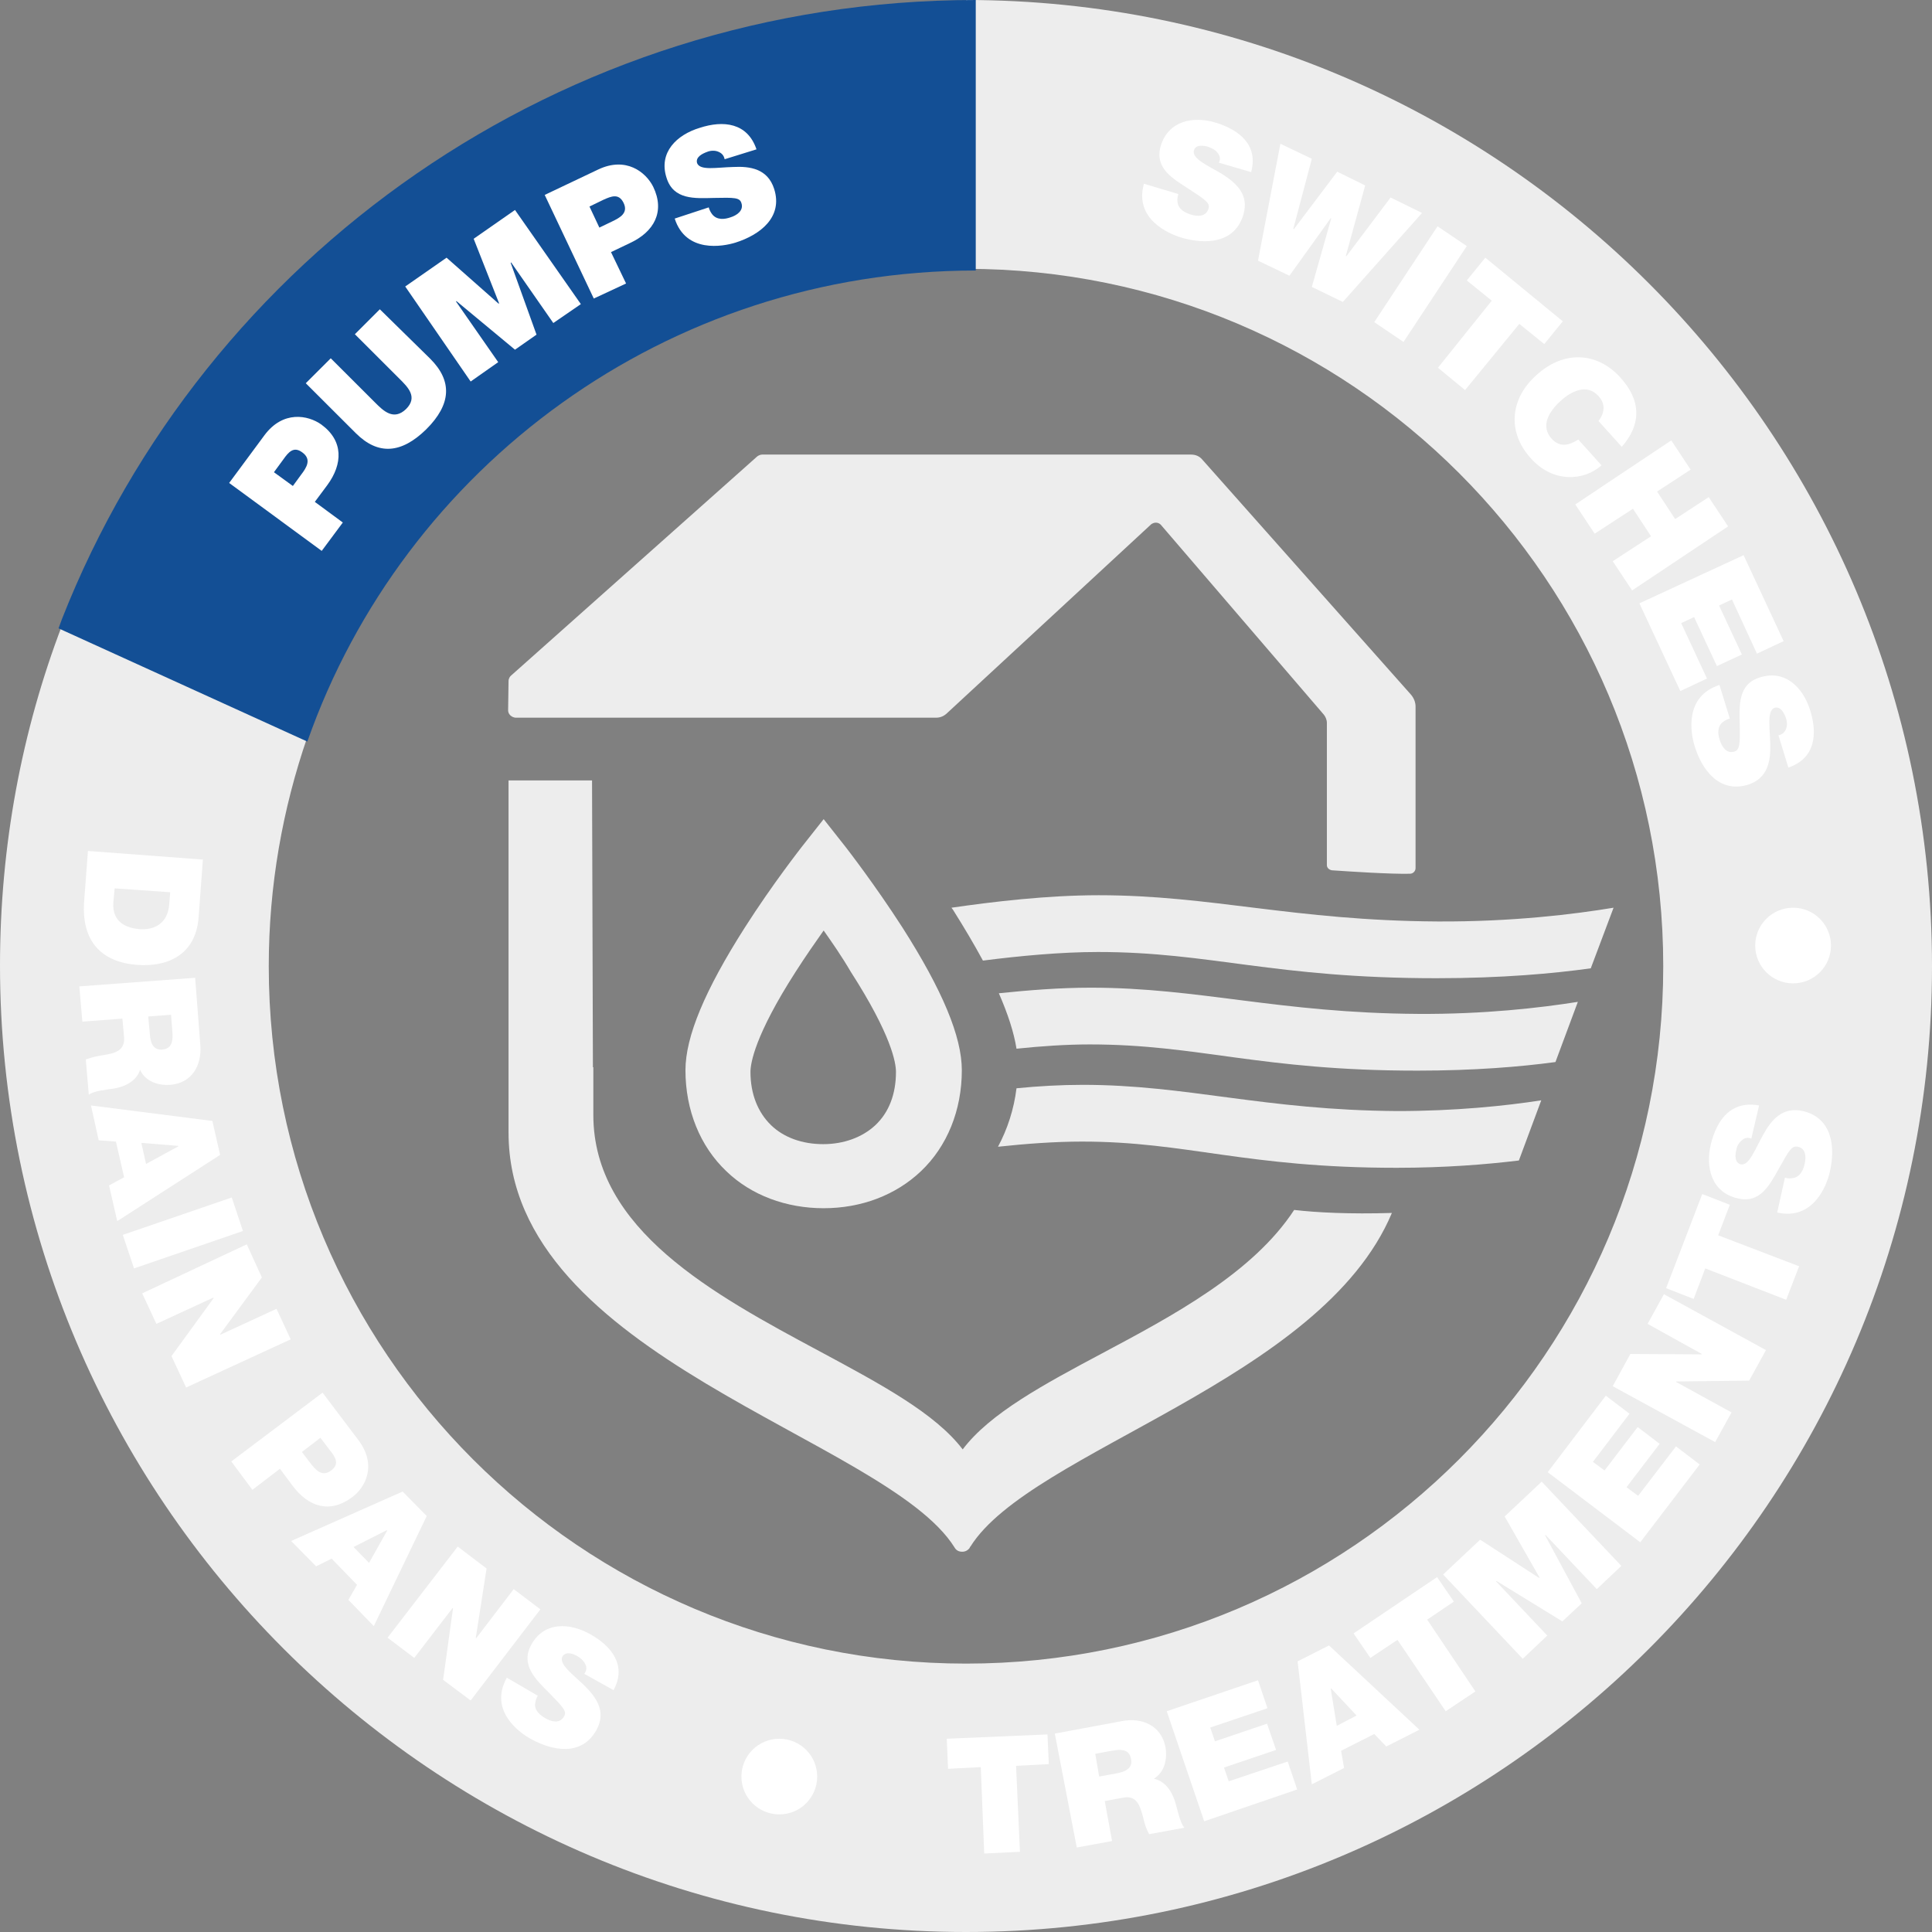 <?xml version="1.0" encoding="UTF-8"?>
<svg width="100px" height="100px" viewBox="0 0 100 100" version="1.1" xmlns="http://www.w3.org/2000/svg" xmlns:xlink="http://www.w3.org/1999/xlink">
    <rect x="0" y="0" width="100" height="100" fill="#808080" stroke="none"/>
    <title>system-pumps-icon</title>
    <g id="Product" stroke="none" stroke-width="1" fill="none" fill-rule="evenodd">
        <g id="system-pumps-icon" fill-rule="nonzero">
            <path d="M50,0 L50,13.914 C69.933,13.914 86.089,30.073 86.089,50.011 C86.089,69.949 69.933,86.108 50,86.108 C30.067,86.108 13.911,69.949 13.911,50.011 C13.911,45.855 14.622,41.876 15.911,38.142 L16.133,37.497 L15.2,35.097 L3.578,31.385 L3.4,31.852 L3.4,31.852 C3.378,31.918 3.333,32.007 3.311,32.096 L3.222,32.341 L3.222,32.341 C1.133,37.808 0,43.765 0,49.967 C0,77.551 22.444,100 50,100 C77.578,100 100,77.595 100,50.011 C100,22.427 77.578,0 50,0 Z" id="Path" fill="#EDEDED"></path>
            <path d="M3.211,32.031 L3.03,32.523 L15.908,38.384 C20.893,24.18 34.492,14.002 50.505,14.002 L50.505,0 C29.012,0 10.586,13.287 3.211,32.031 Z" id="Path" fill="#134F95"></path>
            <g id="Group" transform="translate(4.04, 6.061)">
                <g transform="translate(7.799, 0.223)" fill="#FFFFFF">
                    <path d="M0.022,18.714 L1.849,16.244 C2.807,14.953 4.1,15.198 4.791,15.688 C5.949,16.533 5.905,17.735 5.102,18.825 L4.456,19.693 L5.905,20.761 L4.813,22.23 L0.022,18.714 Z M3.32,18.87 L3.743,18.291 C4.033,17.913 4.3,17.49 3.81,17.134 C3.365,16.8 3.097,17.112 2.83,17.49 L2.34,18.158 L3.32,18.87 Z" id="Shape"></path>
                    <path d="M10.428,12.283 C11.586,13.44 11.52,14.642 10.227,15.933 C8.935,17.201 7.732,17.29 6.573,16.133 L3.988,13.552 L5.281,12.261 L7.576,14.553 C7.999,14.976 8.534,15.51 9.18,14.887 C9.804,14.264 9.269,13.752 8.824,13.307 L6.529,11.015 L7.821,9.724 L10.428,12.283 Z" id="Path"></path>
                    <polygon id="Path" points="9.135 8.545 11.275 7.054 13.971 9.435 13.993 9.413 12.678 6.075 14.817 4.584 18.226 9.457 16.8 10.436 14.617 7.299 14.594 7.321 15.931 11.037 14.817 11.816 11.787 9.301 11.765 9.324 13.948 12.461 12.522 13.463"></polygon>
                    <path d="M16.355,3.805 L19.118,2.492 C20.566,1.802 21.591,2.626 21.97,3.382 C22.594,4.673 22.014,5.719 20.766,6.297 L19.786,6.765 L20.566,8.389 L18.895,9.168 L16.355,3.805 Z M19.184,5.496 L19.831,5.185 C20.254,4.984 20.7,4.74 20.432,4.206 C20.187,3.716 19.808,3.872 19.407,4.05 L18.672,4.406 L19.184,5.496 Z" id="Shape"></path>
                    <path d="M24.844,4.45 C24.889,4.606 24.955,4.717 25.022,4.806 C25.267,5.118 25.668,5.074 25.98,4.962 C26.27,4.873 26.671,4.628 26.537,4.228 C26.448,3.939 26.181,3.939 25.111,3.961 C24.131,3.983 23.017,4.072 22.66,2.915 C22.237,1.602 23.195,0.69 24.376,0.334 C25.602,-0.067 26.849,0.067 27.317,1.446 L25.668,1.958 C25.624,1.736 25.49,1.624 25.312,1.558 C25.134,1.491 24.911,1.513 24.755,1.58 C24.51,1.669 24.153,1.847 24.242,2.158 C24.398,2.559 25.245,2.381 26.114,2.359 C26.983,2.314 27.897,2.448 28.231,3.494 C28.699,4.962 27.496,5.875 26.225,6.275 C25.579,6.475 23.663,6.831 23.084,5.029 L24.844,4.45 Z" id="Path"></path>
                </g>
                <g transform="translate(55.036, 0)" fill="#FFFFFF" id="Path">
                    <path d="M1.916,3.983 C1.872,4.139 1.849,4.272 1.872,4.384 C1.894,4.762 2.273,4.962 2.585,5.051 C2.874,5.14 3.342,5.185 3.476,4.74 C3.565,4.45 3.342,4.295 2.451,3.716 C1.627,3.182 0.668,2.648 1.003,1.491 C1.404,0.178 2.696,-0.067 3.855,0.289 C5.08,0.668 6.061,1.446 5.682,2.848 L4.011,2.359 C4.122,2.158 4.055,1.98 3.944,1.847 C3.832,1.691 3.632,1.602 3.454,1.535 C3.209,1.469 2.807,1.402 2.718,1.736 C2.629,2.158 3.409,2.492 4.167,2.937 C4.902,3.405 5.593,4.005 5.281,5.051 C4.835,6.542 3.32,6.609 2.05,6.231 C1.404,6.03 -0.379,5.274 0.134,3.449 L1.916,3.983 Z"></path>
                    <polygon points="10.428 9.568 8.824 8.79 9.826 5.252 9.804 5.229 7.665 8.211 6.038 7.432 7.197 1.38 8.824 2.158 7.865 5.786 7.888 5.808 10.138 2.826 11.586 3.538 10.584 7.187 10.606 7.21 12.901 4.161 14.528 4.962"></polygon>
                    <polygon points="15.33 5.652 16.845 6.676 13.57 11.638 12.054 10.614"></polygon>
                    <polygon points="18.137 9.502 16.845 8.456 17.803 7.276 21.814 10.57 20.856 11.749 19.563 10.703 16.756 14.13 15.352 12.973"></polygon>
                    <path d="M23.663,15.732 C23.797,15.554 24.176,14.998 23.663,14.442 C23.084,13.796 22.282,14.152 21.68,14.709 C21.078,15.265 20.655,15.999 21.234,16.645 C21.658,17.112 22.126,17.001 22.616,16.689 L23.819,18.024 C22.928,18.825 21.324,18.959 20.165,17.668 C18.873,16.244 19.14,14.508 20.455,13.351 C21.836,12.083 23.574,12.127 24.799,13.485 C25.891,14.686 25.869,15.933 24.866,17.067 L23.663,15.732 Z"></path>
                    <polygon points="27.429 16.734 28.431 18.247 26.693 19.382 27.629 20.806 29.367 19.671 30.37 21.184 25.401 24.5 24.398 22.987 26.381 21.696 25.446 20.272 23.463 21.562 22.46 20.049"></polygon>
                    <polygon points="31.172 22.675 33.244 27.125 31.863 27.771 30.57 24.967 29.902 25.279 31.083 27.815 29.791 28.416 28.61 25.879 27.941 26.191 29.278 29.061 27.897 29.707 25.78 25.167"></polygon>
                    <path d="M30.459,31.131 C30.303,31.175 30.192,31.242 30.102,31.309 C29.791,31.554 29.835,31.954 29.947,32.266 C30.036,32.555 30.258,32.956 30.682,32.844 C30.971,32.755 30.994,32.488 30.971,31.42 C30.949,30.441 30.882,29.328 32.041,28.995 C33.356,28.594 34.269,29.551 34.626,30.73 C35.004,31.954 34.871,33.2 33.489,33.668 L32.977,31.999 C33.2,31.954 33.311,31.821 33.378,31.643 C33.445,31.465 33.422,31.264 33.356,31.086 C33.266,30.842 33.088,30.486 32.776,30.575 C32.375,30.73 32.531,31.576 32.553,32.444 C32.576,33.312 32.442,34.224 31.395,34.558 C29.924,35.003 29.011,33.801 28.632,32.533 C28.431,31.887 28.097,29.974 29.924,29.395 L30.459,31.131 Z"></path>
                </g>
                <g transform="translate(44.786, 50.958)" fill="#FFFFFF">
                    <polygon id="Path" points="1.939 34.446 0.245 34.535 0.178 32.978 5.392 32.755 5.459 34.291 3.766 34.38 3.966 38.83 2.117 38.919"></polygon>
                    <path d="M5.771,32.711 L9.247,32.065 C10.272,31.865 11.275,32.288 11.497,33.401 C11.609,34.024 11.453,34.713 10.896,35.047 C11.43,35.159 11.832,35.626 12.032,36.36 C12.121,36.649 12.255,37.339 12.478,37.584 L10.651,37.918 C10.495,37.629 10.406,37.339 10.339,37.028 C10.183,36.471 10.027,35.893 9.314,36.026 L8.356,36.204 L8.734,38.274 L6.907,38.608 L5.771,32.711 Z M8.066,34.936 L9.024,34.758 C9.358,34.691 9.826,34.535 9.715,34.024 C9.648,33.645 9.403,33.467 8.712,33.601 L7.865,33.757 L8.066,34.936 Z" id="Shape"></path>
                    <polygon id="Path" points="11.564 31.554 16.288 29.951 16.778 31.398 13.815 32.399 14.06 33.111 16.756 32.199 17.224 33.556 14.528 34.469 14.773 35.181 17.825 34.157 18.316 35.604 13.503 37.25"></polygon>
                    <path d="M18.338,28.972 L19.964,28.149 L24.643,32.511 L22.928,33.378 L22.304,32.733 L20.588,33.601 L20.744,34.491 L19.073,35.337 L18.338,28.972 Z M21.39,31.776 L20.076,30.374 L20.053,30.397 L20.365,32.31 L21.39,31.776 Z" id="Shape"></path>
                    <polygon id="Path" points="23.507 27.86 22.103 28.794 21.234 27.526 25.557 24.611 26.426 25.879 25.045 26.814 27.54 30.53 26.003 31.554"></polygon>
                    <polygon id="Path" points="25.869 24.477 27.785 22.675 30.838 24.655 30.86 24.633 29.055 21.473 30.971 19.671 35.094 24.032 33.824 25.234 31.172 22.43 31.15 22.452 33.044 25.968 32.041 26.903 28.632 24.811 28.61 24.833 31.261 27.637 29.991 28.839"></polygon>
                    <polygon id="Path" points="31.283 19.181 34.291 15.221 35.517 16.155 33.623 18.647 34.225 19.092 35.94 16.845 37.077 17.713 35.361 19.96 35.963 20.405 37.923 17.846 39.149 18.781 36.074 22.809"></polygon>
                    <polygon id="Path" points="34.648 14.731 35.561 13.062 39.238 13.084 39.26 13.062 36.453 11.504 37.299 9.969 42.58 12.862 41.711 14.442 37.946 14.486 37.923 14.508 40.798 16.088 39.951 17.624"></polygon>
                    <polygon id="Path" points="39.439 8.634 38.837 10.214 37.411 9.657 39.283 4.784 40.709 5.341 40.107 6.92 44.296 8.523 43.627 10.258"></polygon>
                    <path d="M43.561,3.939 C43.717,3.983 43.85,3.983 43.962,3.961 C44.34,3.916 44.519,3.538 44.586,3.204 C44.652,2.915 44.675,2.425 44.229,2.336 C43.917,2.27 43.783,2.515 43.271,3.427 C42.781,4.295 42.291,5.296 41.11,5.007 C39.75,4.695 39.439,3.382 39.728,2.203 C40.04,0.935 40.775,-0.067 42.224,0.2 L41.823,1.914 C41.6,1.825 41.444,1.891 41.31,2.025 C41.154,2.158 41.065,2.336 41.043,2.515 C40.976,2.759 40.954,3.182 41.288,3.249 C41.711,3.316 42.001,2.492 42.424,1.736 C42.848,0.957 43.427,0.245 44.496,0.49 C46.012,0.846 46.19,2.359 45.878,3.672 C45.722,4.339 45.031,6.164 43.16,5.741 L43.561,3.939 Z" id="Path"></path>
                </g>
                <g transform="translate(0, 37.829)" fill="#FFFFFF">
                    <path d="M6.462,0.601 L6.239,3.605 C6.083,5.585 4.568,6.164 3.075,6.053 C1.248,5.919 0.178,4.873 0.312,2.804 L0.512,0.156 L6.462,0.601 Z M1.894,2.092 L1.827,2.804 C1.738,3.939 2.652,4.161 3.209,4.206 C3.587,4.228 4.635,4.183 4.724,2.871 L4.768,2.292 L1.894,2.092 Z" id="Shape"></path>
                    <path d="M6.061,6.72 L6.328,10.192 C6.417,11.237 5.905,12.172 4.768,12.261 C4.144,12.305 3.476,12.083 3.209,11.482 C3.053,11.994 2.54,12.35 1.805,12.461 C1.515,12.506 0.802,12.573 0.557,12.773 L0.401,10.948 C0.691,10.837 1.003,10.77 1.292,10.726 C1.849,10.637 2.429,10.525 2.384,9.813 L2.295,8.834 L0.223,8.99 L0.067,7.165 L6.061,6.72 Z M3.632,8.723 L3.721,9.68 C3.743,10.014 3.855,10.481 4.367,10.436 C4.746,10.392 4.947,10.169 4.88,9.479 L4.813,8.634 L3.632,8.723 Z" id="Shape"></path>
                    <path d="M6.952,14.13 L7.353,15.888 L2.028,19.315 L1.604,17.468 L2.384,17.045 L1.961,15.198 L1.07,15.132 L0.668,13.329 L6.952,14.13 Z M3.52,16.355 L5.192,15.443 L5.192,15.421 L3.275,15.265 L3.52,16.355 Z" id="Shape"></path>
                    <polygon id="Path" points="7.955 18.091 8.534 19.827 2.897 21.763 2.317 20.027"></polygon>
                    <polygon id="Path" points="8.734 20.517 9.514 22.23 7.353 25.167 7.375 25.19 10.272 23.854 11.007 25.434 5.593 27.927 4.835 26.302 7.019 23.298 6.996 23.276 4.055 24.633 3.32 23.053"></polygon>
                    <path d="M12.656,28.194 L14.505,30.641 C15.486,31.932 14.884,33.089 14.193,33.601 C13.035,34.469 11.921,34.113 11.096,33 L10.45,32.132 L9.024,33.223 L7.932,31.754 L12.656,28.194 Z M11.586,31.264 L12.01,31.821 C12.299,32.199 12.634,32.577 13.102,32.221 C13.547,31.887 13.324,31.531 13.035,31.175 L12.545,30.53 L11.586,31.264 Z" id="Shape"></path>
                    <path d="M16.8,33.312 L18.048,34.58 L15.307,40.277 L13.993,38.919 L14.439,38.14 L13.124,36.783 L12.322,37.183 L11.029,35.871 L16.8,33.312 Z M15.062,37.005 L15.998,35.337 L15.976,35.314 L14.26,36.182 L15.062,37.005 Z" id="Shape"></path>
                    <polygon id="Path" points="19.652 36.16 21.145 37.295 20.588 40.877 20.611 40.9 22.549 38.363 23.93 39.409 20.321 44.126 18.895 43.058 19.407 39.364 19.385 39.342 17.402 41.923 16.02 40.877"></polygon>
                    <path d="M23.797,43.881 C23.708,44.015 23.685,44.148 23.663,44.26 C23.596,44.638 23.93,44.905 24.22,45.061 C24.488,45.217 24.933,45.35 25.156,44.949 C25.312,44.682 25.111,44.482 24.376,43.726 C23.685,43.036 22.883,42.279 23.463,41.233 C24.131,40.032 25.446,40.099 26.515,40.699 C27.629,41.322 28.409,42.324 27.718,43.592 L26.203,42.747 C26.337,42.569 26.337,42.39 26.248,42.235 C26.159,42.057 26.003,41.923 25.847,41.834 C25.624,41.701 25.245,41.567 25.067,41.856 C24.889,42.257 25.579,42.747 26.203,43.347 C26.827,43.97 27.362,44.705 26.827,45.662 C26.07,47.019 24.577,46.752 23.418,46.107 C22.816,45.773 21.257,44.638 22.193,42.947 L23.797,43.881 Z" id="Path"></path>
                </g>
                <g transform="translate(22.059, 17.357)" fill="#EDEDED">
                    <g transform="translate(9.358, 18.914)">
                        <path d="M7.175,20.205 C5.236,20.205 3.431,19.537 2.139,18.291 C0.78,17.001 0.022,15.132 0.022,13.062 C0.022,11.326 1.025,8.923 3.097,5.674 C4.545,3.405 5.971,1.602 6.016,1.535 L7.175,0.067 L8.333,1.535 C8.4,1.624 9.804,3.427 11.252,5.674 C13.324,8.923 14.327,11.326 14.327,13.062 C14.327,15.132 13.57,17.001 12.21,18.291 C10.896,19.537 9.113,20.205 7.175,20.205 Z M7.175,5.83 C6.751,6.431 6.239,7.165 5.726,7.966 C3.61,11.26 3.387,12.706 3.387,13.151 C3.387,14.286 3.766,15.243 4.456,15.91 C5.125,16.556 6.083,16.889 7.152,16.889 C8.222,16.889 9.18,16.533 9.848,15.91 C10.561,15.243 10.918,14.286 10.918,13.151 C10.918,12.684 10.695,11.26 8.578,7.966 C8.111,7.165 7.598,6.431 7.175,5.83 Z" id="Shape"></path>
                        <path d="M48.061,4.651 C46.056,4.984 42.825,5.385 38.948,5.363 C31.484,5.318 27.25,4.005 21.413,4.005 C18.739,4.005 15.954,4.339 13.792,4.651 C13.815,4.695 13.837,4.717 13.859,4.74 C14.461,5.697 14.973,6.564 15.419,7.388 C17.335,7.143 19.474,6.943 21.368,6.943 C27.206,6.943 30.459,8.3 38.904,8.3 C42.291,8.3 44.964,8.055 46.881,7.788 L48.061,4.651 Z" id="Path"></path>
                        <path d="M46.212,9.524 C44.251,9.835 41.355,10.169 37.946,10.147 C30.726,10.103 26.627,8.79 20.989,8.79 C19.385,8.79 17.758,8.923 16.243,9.079 C16.711,10.147 17.023,11.104 17.157,11.949 C18.427,11.816 19.742,11.727 20.945,11.727 C26.604,11.727 29.746,13.084 37.901,13.084 C40.842,13.084 43.249,12.884 45.053,12.639 L46.212,9.524 Z" id="Path"></path>
                        <path d="M44.318,14.62 C42.469,14.909 39.862,15.176 36.876,15.176 C29.947,15.132 26.003,13.819 20.588,13.819 C19.452,13.819 18.293,13.885 17.157,13.997 C17.023,15.087 16.689,16.111 16.199,17.023 C17.647,16.867 19.162,16.756 20.544,16.756 C25.98,16.756 28.988,18.113 36.832,18.113 C39.372,18.113 41.511,17.935 43.16,17.735 L44.318,14.62 Z" id="Path"></path>
                    </g>
                    <g id="Path">
                        <path d="M22.883,13.529 C22.727,13.663 22.549,13.73 22.348,13.73 L0.579,13.73 C0.379,13.707 0.201,13.552 0.201,13.351 L0.223,11.838 C0.223,11.705 0.29,11.593 0.379,11.527 L13.102,0.2 C13.168,0.156 13.258,0.111 13.347,0.111 L35.561,0.111 C35.784,0.111 35.985,0.2 36.119,0.356 L46.925,12.528 C47.081,12.706 47.17,12.929 47.17,13.151 L47.17,21.518 C47.17,21.674 47.037,21.807 46.881,21.807 C45.833,21.829 43.85,21.696 42.848,21.629 C42.692,21.607 42.58,21.496 42.58,21.362 C42.58,20.205 42.58,15.132 42.58,13.997 C42.58,13.841 42.513,13.685 42.424,13.574 L33.98,3.738 C33.846,3.605 33.645,3.605 33.489,3.716 L22.883,13.529 Z"></path>
                        <path d="M40.887,39.208 C38.748,42.479 34.603,44.682 30.927,46.641 C27.963,48.221 25.134,49.734 23.73,51.603 C22.304,49.734 19.519,48.243 16.332,46.529 C10.851,43.592 4.612,40.232 4.612,34.291 L4.612,31.821 L4.59,31.821 L4.545,16.978 L3.899,16.978 L1.225,16.978 L0.223,16.978 L0.223,35.203 C0.223,46.885 19.764,51.002 23.307,56.676 C23.396,56.832 23.529,56.899 23.708,56.899 C23.886,56.899 24.02,56.81 24.109,56.676 L24.086,56.676 C24.109,56.654 24.109,56.654 24.131,56.632 C27.25,51.647 42.291,48.065 45.945,39.364 C43.761,39.431 42.023,39.342 40.887,39.208 Z"></path>
                    </g>
                </g>
                <ellipse id="Oval" fill="#FFFFFF" cx="88.77" cy="42.88" rx="1.961" ry="1.958"></ellipse>
                <ellipse id="Oval" fill="#FFFFFF" cx="36.297" cy="85.894" rx="1.961" ry="1.958"></ellipse>
            </g>
        </g>
    </g>
</svg>